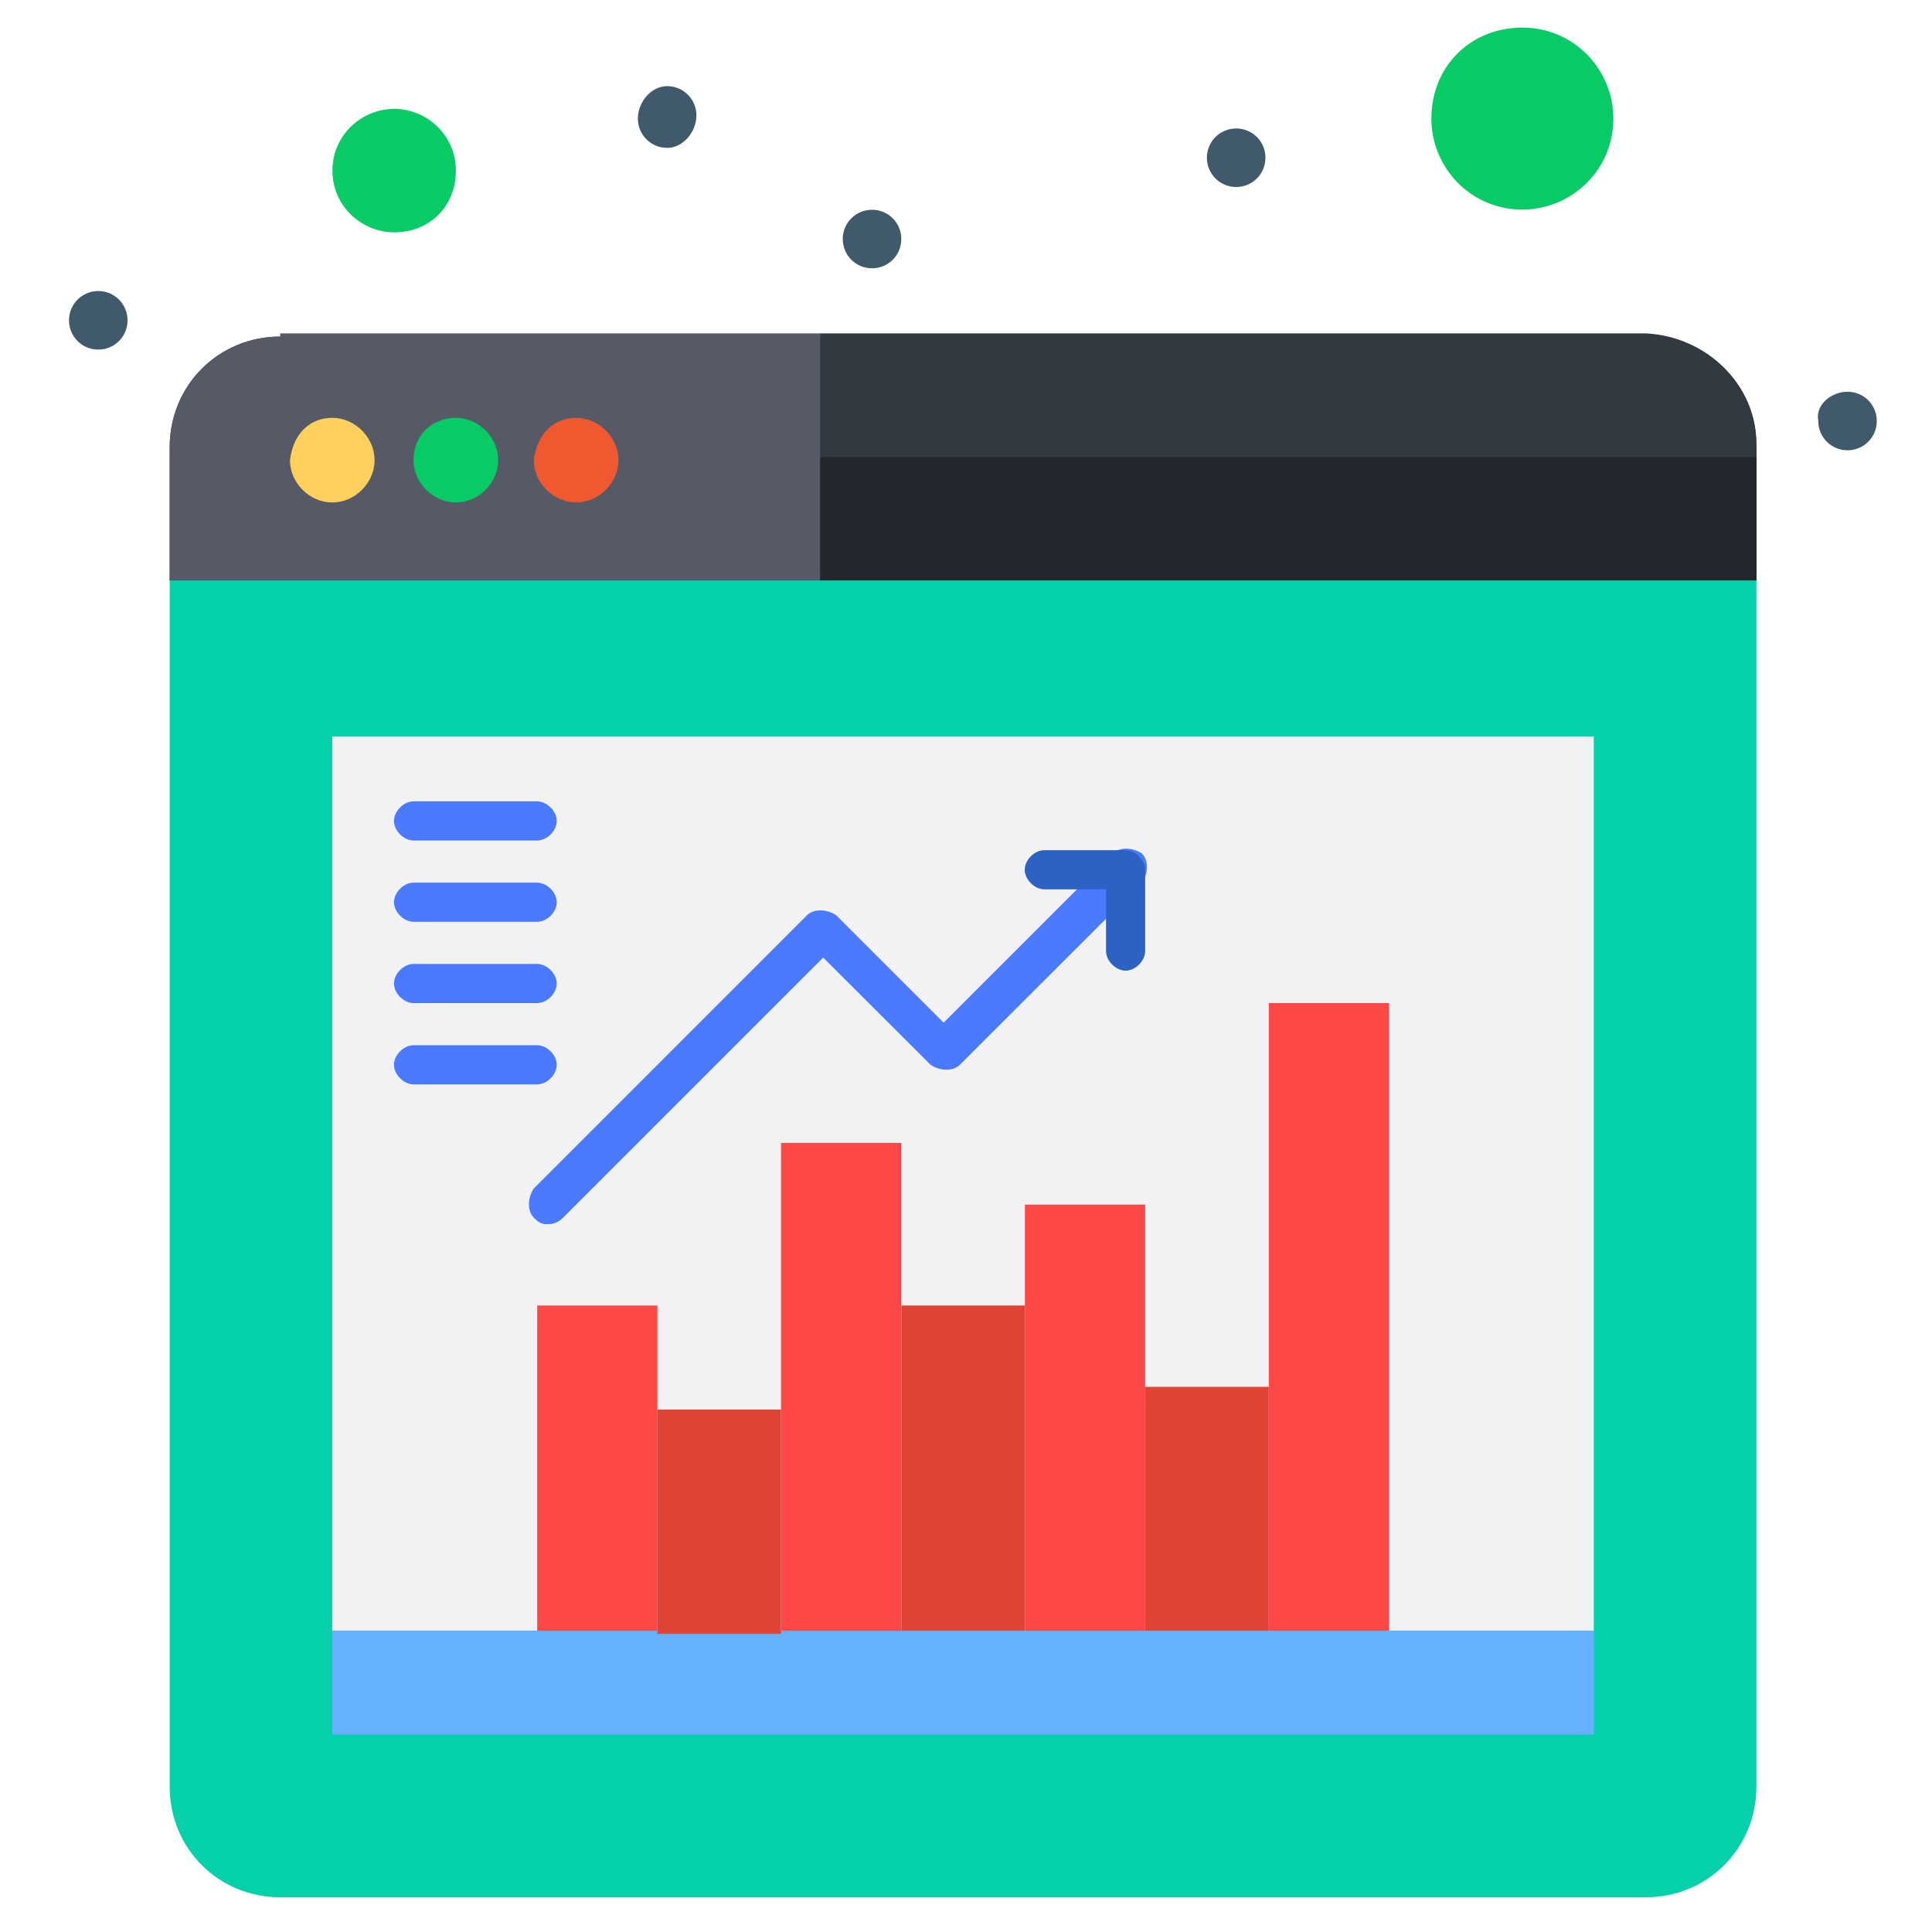<svg width="140" height="140" viewBox="0 0 140 140" fill="none" xmlns="http://www.w3.org/2000/svg">
<path d="M12.296 41.586V129.473C12.296 133.945 15.836 137.485 20.308 137.485H119.261C123.733 137.485 127.273 133.945 127.273 129.473V41.586H12.296Z" fill="#04D1AA"/>
<path d="M115.491 53.367H24.078V118.165H115.491V53.367Z" fill="#F2F2F2"/>
<path d="M28.563 7.89C30.914 7.89 33.035 9.782 33.035 12.363C33.035 14.944 31.157 16.835 28.563 16.835C26.212 16.835 24.09 14.944 24.09 12.363C24.09 9.782 26.212 7.89 28.563 7.89Z" fill="#07CC66"/>
<path d="M110.316 2C114.086 2 116.91 5.067 116.91 8.593C116.91 12.363 113.843 15.187 110.316 15.187C106.547 15.187 103.723 12.12 103.723 8.593C103.723 4.824 106.547 2 110.316 2Z" fill="#07CC66"/>
<path d="M115.504 118.165V125.704H24.078V118.165H38.926H47.64H56.597H65.312H74.269H82.984H91.942H100.656H115.504Z" fill="#65B1FC"/>
<path d="M91.942 100.493H82.984V118.165H91.942V100.493Z" fill="#E04434"/>
<path d="M74.269 94.602H65.312V118.165H74.269V94.602Z" fill="#E04434"/>
<path d="M56.597 102.141H47.64V118.395H56.597V102.141Z" fill="#E04434"/>
<path d="M100.656 72.688V118.165H91.942V100.493V72.688H100.656Z" fill="#FE4847"/>
<path d="M82.984 100.493V118.165H74.269V94.602V87.293H82.984V100.493Z" fill="#FE4847"/>
<path d="M65.312 94.602V118.165H56.597V102.141V82.821H65.312V94.602Z" fill="#FE4847"/>
<path d="M47.64 102.141V118.165H38.926V94.602H47.64V102.141Z" fill="#FE4847"/>
<path d="M133.879 28.386C135.054 28.386 136 29.332 136 30.507C136 31.683 135.054 32.629 133.879 32.629C132.703 32.629 131.758 31.683 131.758 30.507C131.528 29.332 132.703 28.386 133.879 28.386Z" fill="#40596B"/>
<path d="M89.578 9.309C90.753 9.309 91.699 10.255 91.699 11.43C91.699 12.606 90.753 13.551 89.578 13.551C88.402 13.551 87.456 12.606 87.456 11.43C87.456 10.255 88.402 9.309 89.578 9.309Z" fill="#40596B"/>
<path d="M63.191 15.2C64.367 15.2 65.312 16.145 65.312 17.321C65.312 18.497 64.367 19.442 63.191 19.442C62.015 19.442 61.07 18.497 61.07 17.321C61.07 16.145 62.015 15.2 63.191 15.2Z" fill="#40596B"/>
<path d="M48.343 6.242C49.519 6.242 50.464 7.188 50.464 8.364C50.464 9.539 49.519 10.715 48.343 10.715C47.167 10.715 46.222 9.769 46.222 8.594C46.222 7.418 47.167 6.242 48.343 6.242Z" fill="#40596B"/>
<path d="M7.121 21.09C8.297 21.09 9.242 22.036 9.242 23.211C9.242 24.387 8.297 25.333 7.121 25.333C5.946 25.333 5 24.387 5 23.211C5 22.036 5.946 21.09 7.121 21.09Z" fill="#40596B"/>
<path d="M39.628 88.711C39.156 88.711 38.926 88.481 38.683 88.238C38.21 87.766 38.21 86.82 38.683 86.117L58.476 66.324C58.949 65.852 59.894 65.852 60.597 66.324L68.379 74.106L80.633 61.852C81.106 61.379 82.051 61.379 82.754 61.852C83.227 62.325 83.227 63.27 82.754 63.973L69.554 77.16C69.082 77.633 68.136 77.633 67.433 77.16L59.651 69.391L40.804 88.238C40.331 88.711 39.858 88.711 39.628 88.711Z" fill="#4A7AFF"/>
<path d="M81.566 70.337C80.863 70.337 80.147 69.634 80.147 68.918V64.446H75.675C74.972 64.446 74.257 63.743 74.257 63.028C74.257 62.312 74.96 61.609 75.675 61.609H81.566C82.269 61.609 82.984 62.312 82.984 63.028V68.918C82.984 69.621 82.281 70.337 81.566 70.337Z" fill="#2C62C4"/>
<path d="M38.926 78.578H29.968C29.265 78.578 28.55 77.876 28.55 77.16C28.55 76.445 29.253 75.742 29.968 75.742H38.926C39.628 75.742 40.344 76.445 40.344 77.16C40.344 77.876 39.641 78.578 38.926 78.578Z" fill="#4A7AFF"/>
<path d="M38.926 72.688H29.968C29.265 72.688 28.55 71.985 28.55 71.27C28.55 70.554 29.253 69.851 29.968 69.851H38.926C39.628 69.851 40.344 70.554 40.344 71.27C40.344 71.985 39.641 72.688 38.926 72.688Z" fill="#4A7AFF"/>
<path d="M38.926 66.797H29.968C29.265 66.797 28.55 66.094 28.55 65.379C28.55 64.663 29.253 63.96 29.968 63.96H38.926C39.628 63.96 40.344 64.663 40.344 65.379C40.344 66.094 39.641 66.797 38.926 66.797Z" fill="#4A7AFF"/>
<path d="M38.926 60.907H29.968C29.265 60.907 28.55 60.204 28.55 59.488C28.55 58.773 29.253 58.07 29.968 58.07H38.926C39.628 58.07 40.344 58.773 40.344 59.488C40.344 60.204 39.641 60.907 38.926 60.907Z" fill="#4A7AFF"/>
<path d="M119.261 24.387H20.308C15.836 24.387 12.296 27.927 12.296 32.399V42.059H127.273V32.169C127.273 27.927 123.733 24.387 119.261 24.387Z" fill="#555A66"/>
<path d="M127.285 33.101H59.422V42.059H127.285V33.101Z" fill="#22282D"/>
<path d="M127.285 32.169V33.114H59.422V24.157H119.261C123.733 24.387 127.273 27.927 127.273 32.169H127.285Z" fill="#333940"/>
<path d="M20.308 24.387C15.836 24.387 12.296 27.927 12.296 32.399V42.059H59.422V24.157H20.308V24.387Z" fill="#555A66"/>
<path d="M41.749 30.278C43.398 30.278 44.816 31.696 44.816 33.344C44.816 34.993 43.398 36.411 41.749 36.411C40.101 36.411 38.683 34.993 38.683 33.344C38.913 31.453 40.101 30.278 41.749 30.278Z" fill="#F0582F"/>
<path d="M33.035 30.278C34.683 30.278 36.102 31.696 36.102 33.344C36.102 34.993 34.683 36.411 33.035 36.411C31.387 36.411 29.968 34.993 29.968 33.344C29.968 31.453 31.387 30.278 33.035 30.278Z" fill="#07CC66"/>
<path d="M24.078 30.278C25.726 30.278 27.144 31.696 27.144 33.344C27.144 34.993 25.726 36.411 24.078 36.411C22.429 36.411 21.011 34.993 21.011 33.344C21.241 31.453 22.429 30.278 24.078 30.278Z" fill="#FFD15C"/>
</svg>
